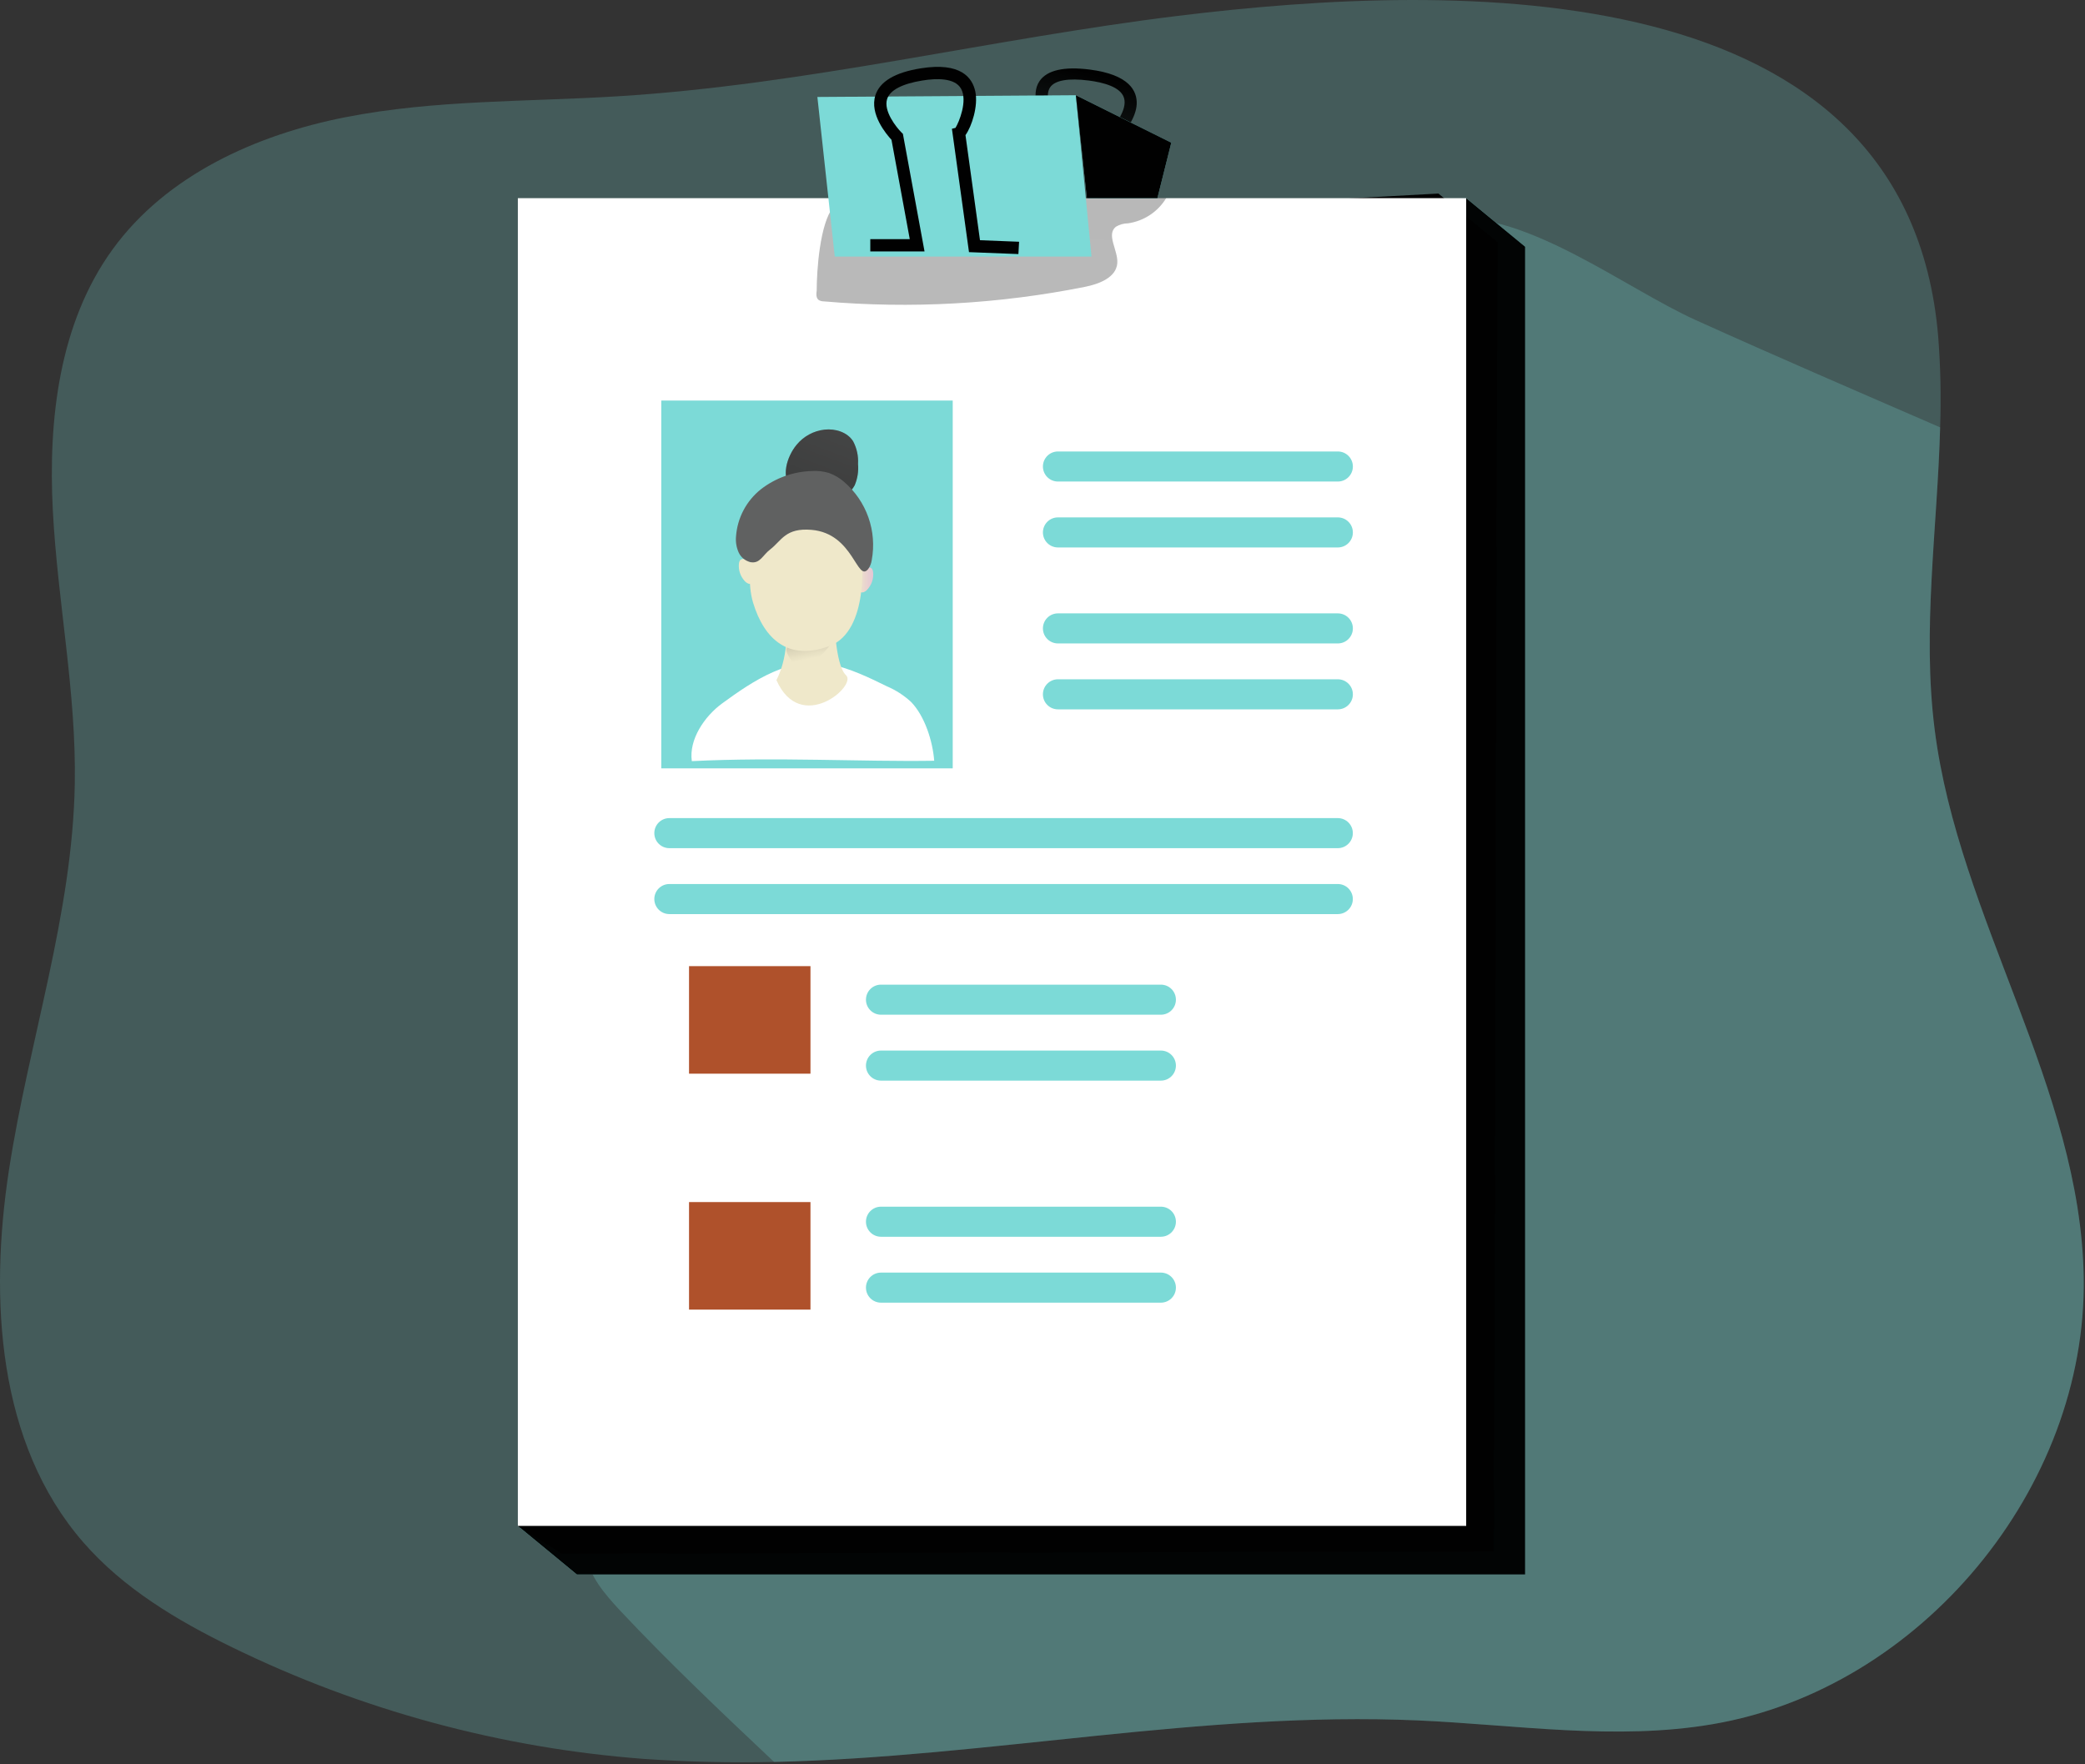 <?xml version="1.0" encoding="UTF-8"?> <svg xmlns="http://www.w3.org/2000/svg" width="552" height="467" viewBox="0 0 552 467" fill="none"><rect x="0" y="0" width="552" height="467" fill="#333333" stroke="none"/> <g clip-path="url(#clip0)"> <path opacity="0.24" d="M551.66 338.19C552.54 394.01 508.43 447.09 453.43 456.45C427.69 460.85 401.43 456.61 375.29 455.45C318.43 452.97 261.7 465.17 204.94 466.45C193.45 466.71 181.94 466.45 170.42 465.64C132.543 462.773 95.555 452.742 61.42 436.08C46.86 428.98 32.65 420.5 22.05 408.3C-0.69 382.16 -2.88 343.9 2.38 309.7C7.64 275.5 19.21 242.07 19.8 207.45C20.22 183.28 15.26 159.37 13.99 135.23C12.72 111.09 15.65 85.49 29.86 65.95C44.07 46.41 67.72 35.7 91.41 31.04C115.1 26.38 139.41 26.99 163.54 25.49C213.45 22.43 262.32 10.26 311.94 4.19C385.94 -4.88 504.94 -7.81 513.13 89.04C513.758 97.05 513.932 105.09 513.65 113.12C512.93 139.87 508.82 166.72 512.22 193.27C518.58 243.16 550.86 287.92 551.66 338.19Z" fill="#7CDAD7"></path> <path opacity="0.24" d="M551.66 338.19C552.54 394.01 508.43 447.09 453.43 456.45C427.69 460.85 401.43 456.61 375.29 455.45C318.43 452.97 261.7 465.17 204.94 466.45C191.04 453.34 177.17 440.22 164.12 426.32C160.12 421.99 155.9 417.19 155.12 411.32C154.56 406.95 155.97 402.57 157.37 398.4C181.656 327.218 215.502 259.667 257.98 197.6C277.82 168.6 299.48 141 321.66 113.79C336.73 95.33 356.24 59.41 382.99 57.65C404.79 56.21 430.07 76.21 448.99 84.76C470.43 94.45 492.05 103.76 513.65 113.14C512.93 139.89 508.82 166.74 512.22 193.29C518.58 243.16 550.86 287.92 551.66 338.19Z" fill="#7CDAD7"></path> <path d="M301.76 67.76L289.28 63.84L292.69 34.47H293.69C294.93 33.47 298.55 29.14 297.58 25.93C296.71 22.99 292.03 21.81 288.24 21.32C282.86 20.64 279.34 21.25 278.05 23.07C276.32 25.53 278.6 30.15 279.63 31.72L279.9 32.13L278.02 60.52L264.17 56.7L264.95 53.89L274.98 56.7L276.56 32.7C275.56 31.07 272.56 25.28 275.25 21.41C277.25 18.57 281.69 17.56 288.47 18.41C299.06 19.76 301.09 24.14 300.94 27.58C300.79 31.02 297.88 35.24 295.69 36.81L292.78 61.81L302.66 64.91L301.76 67.76Z" fill="url(#paint0_linear)"></path> <path d="M403.79 416.82H152.72L137.1 403.96L152.72 65.32L388.17 52.46L403.79 65.32V416.82Z" fill="#7CDAD7"></path> <path d="M403.79 416.82H152.72L137.1 403.96L152.72 65.32L388.17 52.46L403.79 65.32V416.82Z" fill="url(#paint1_linear)"></path> <path d="M395.52 410.69L148.74 411.31L137.1 403.96L145.37 64.1L380.82 51.24L396.44 64.1L395.52 410.69Z" fill="url(#paint2_linear)"></path> <path d="M388.17 52.46H137.1V403.96H388.17V52.46Z" fill="white"></path> <path d="M216.22 76.92C216.09 77.81 216.03 78.92 216.75 79.42C217.142 79.656 217.592 79.781 218.05 79.78C241.179 81.781 264.475 80.488 287.24 75.94C290.99 75.19 295.53 73.47 295.8 69.66C296.05 66.28 292.8 62.15 295.42 60.03C296.402 59.441 297.525 59.127 298.67 59.12C300.747 58.817 302.731 58.057 304.479 56.895C306.228 55.733 307.696 54.198 308.78 52.4L243.13 51.87C236.75 51.82 225.13 49.14 220.57 54.87C217.04 59.26 216.22 71.7 216.22 76.92Z" fill="url(#paint3_linear)"></path> <path d="M288.97 67.92H221L216.4 25.67L284.83 25.21L288.97 67.92Z" fill="#7CDAD7"></path> <path d="M284.83 25.21L310.1 37.77L306.42 52.46H287.74L284.83 25.21Z" fill="#7CDAD7"></path> <path d="M284.83 25.21L310.1 37.77L306.42 52.46H287.74L284.83 25.21Z" fill="url(#paint4_linear)"></path> <path d="M269.62 67.26L256.54 66.75L252.02 34.09L252.96 33.85C253.89 32.39 256.23 26.67 254.44 23.49C252.82 20.59 247.99 20.7 244.22 21.31C238.85 22.17 235.61 23.87 234.86 26.22C233.86 29.38 237.27 33.68 238.67 35.07L239.04 35.43L244.77 66.57H230.41V63.31H240.86L236.02 37.01C234.66 35.54 230.17 30.22 231.76 25.23C232.92 21.58 236.94 19.18 243.76 18.09C254.32 16.4 257.44 20.51 258.22 24.27C259 28.03 257.3 33.43 255.61 35.77L259.45 63.59L269.8 64L269.62 67.26Z" fill="url(#paint5_linear)"></path> <path d="M252.23 106.04H175.07V203.41H252.23V106.04Z" fill="#7CDAD7"></path> <path d="M354.19 119.52H280.09C277.892 119.52 276.11 121.302 276.11 123.5C276.11 125.698 277.892 127.48 280.09 127.48H354.19C356.388 127.48 358.17 125.698 358.17 123.5C358.17 121.302 356.388 119.52 354.19 119.52Z" fill="#7CDAD7"></path> <path d="M354.19 136.97H280.09C277.892 136.97 276.11 138.752 276.11 140.95C276.11 143.148 277.892 144.93 280.09 144.93H354.19C356.388 144.93 358.17 143.148 358.17 140.95C358.17 138.752 356.388 136.97 354.19 136.97Z" fill="#7CDAD7"></path> <path d="M354.19 162.38H280.09C277.892 162.38 276.11 164.162 276.11 166.36C276.11 168.558 277.892 170.34 280.09 170.34H354.19C356.388 170.34 358.17 168.558 358.17 166.36C358.17 164.162 356.388 162.38 354.19 162.38Z" fill="#7CDAD7"></path> <path d="M354.19 179.83H280.09C277.892 179.83 276.11 181.612 276.11 183.81C276.11 186.008 277.892 187.79 280.09 187.79H354.19C356.388 187.79 358.17 186.008 358.17 183.81C358.17 181.612 356.388 179.83 354.19 179.83Z" fill="#7CDAD7"></path> <path d="M307.34 260.67H233.24C231.042 260.67 229.26 262.452 229.26 264.65C229.26 266.848 231.042 268.63 233.24 268.63H307.34C309.538 268.63 311.32 266.848 311.32 264.65C311.32 262.452 309.538 260.67 307.34 260.67Z" fill="#7CDAD7"></path> <path d="M307.34 278.12H233.24C231.042 278.12 229.26 279.902 229.26 282.1C229.26 284.298 231.042 286.08 233.24 286.08H307.34C309.538 286.08 311.32 284.298 311.32 282.1C311.32 279.902 309.538 278.12 307.34 278.12Z" fill="#7CDAD7"></path> <path d="M307.34 319.45H233.24C231.042 319.45 229.26 321.232 229.26 323.43C229.26 325.628 231.042 327.41 233.24 327.41H307.34C309.538 327.41 311.32 325.628 311.32 323.43C311.32 321.232 309.538 319.45 307.34 319.45Z" fill="#7CDAD7"></path> <path d="M307.34 336.9H233.24C231.042 336.9 229.26 338.682 229.26 340.88C229.26 343.078 231.042 344.86 233.24 344.86H307.34C309.538 344.86 311.32 343.078 311.32 340.88C311.32 338.682 309.538 336.9 307.34 336.9Z" fill="#7CDAD7"></path> <path d="M354.18 216.58H177.21C175.012 216.58 173.23 218.362 173.23 220.56C173.23 222.758 175.012 224.54 177.21 224.54H354.18C356.379 224.54 358.16 222.758 358.16 220.56C358.16 218.362 356.379 216.58 354.18 216.58Z" fill="#7CDAD7"></path> <path d="M354.18 234.03H177.21C175.012 234.03 173.23 235.812 173.23 238.01C173.23 240.208 175.012 241.99 177.21 241.99H354.18C356.379 241.99 358.16 240.208 358.16 238.01C358.16 235.812 356.379 234.03 354.18 234.03Z" fill="#7CDAD7"></path> <path d="M214.57 255.77H182.42V284.24H214.57V255.77Z" fill="#AF512B"></path> <path d="M214.57 318.23H182.42V346.7H214.57V318.23Z" fill="#AF512B"></path> <path d="M191.16 186.24C186.51 189.65 182.34 195.78 183.16 201.5C205.93 200.38 227.54 201.69 247.33 201.4C246.93 196.2 244.84 189.59 241.22 185.84C239.335 184.098 237.163 182.694 234.8 181.69C229.98 179.32 225.09 176.96 219.8 175.86C209.24 173.63 199.47 180.16 191.16 186.24Z" fill="white"></path> <path d="M231.16 151.46C231.247 152.295 231.155 153.14 230.889 153.937C230.624 154.733 230.191 155.464 229.62 156.08C229.353 156.397 229.009 156.638 228.62 156.78C226.62 157.43 226.53 153.39 227.1 152.24C227.78 150.93 230.86 148.86 231.16 151.46Z" fill="url(#paint6_linear)"></path> <path d="M195.63 149.2C195.542 150.035 195.633 150.878 195.897 151.675C196.161 152.472 196.591 153.203 197.16 153.82C197.432 154.131 197.775 154.371 198.16 154.52C200.16 155.17 200.25 151.12 199.67 149.98C199.01 148.7 195.93 146.6 195.63 149.2Z" fill="url(#paint7_linear)"></path> <path d="M210.86 117.8C212.72 115.511 215.408 114.049 218.34 113.73C221.18 113.43 224.34 114.41 225.86 116.81C226.841 118.651 227.291 120.728 227.16 122.81C227.336 124.74 227.034 126.684 226.28 128.47C225.357 130.153 223.853 131.443 222.05 132.1C217.89 133.74 212.98 132.41 209.76 129.45C206.54 126.49 208.34 120.86 210.86 117.8Z" fill="#606161"></path> <path d="M210.86 117.8C212.72 115.511 215.408 114.049 218.34 113.73C221.18 113.43 224.34 114.41 225.86 116.81C226.841 118.651 227.291 120.728 227.16 122.81C227.336 124.74 227.034 126.684 226.28 128.47C225.357 130.153 223.853 131.443 222.05 132.1C217.89 133.74 212.98 132.41 209.76 129.45C206.54 126.49 208.34 120.86 210.86 117.8Z" fill="url(#paint8_linear)"></path> <path d="M220.86 162.76C220.86 162.76 220.98 175.98 223.99 178.76C227 181.54 211.93 194.53 205.55 180.03C205.55 180.03 209.26 173.77 207.99 163.22C206.72 152.67 220.86 162.76 220.86 162.76Z" fill="url(#paint9_linear)"></path> <path d="M221.3 165.89V168.79C221.3 168.79 213.65 179.79 210.52 176.1C207.39 172.41 208.31 171.58 208.31 171.58L207.97 163.23L221.3 165.89Z" fill="url(#paint10_linear)"></path> <path d="M228.15 146.86C228.15 146.86 230.35 167.04 219.56 171.04C208.77 175.04 202.34 169.3 199.38 159.56C196.42 149.82 200.95 130.16 212.38 132.07C223.81 133.98 228.15 146.86 228.15 146.86Z" fill="url(#paint11_linear)"></path> <path d="M229.86 150.64C230.352 149.942 230.671 149.136 230.79 148.29C231.492 144.503 231.187 140.597 229.906 136.965C228.625 133.332 226.412 130.099 223.49 127.59C222.303 126.544 220.929 125.733 219.44 125.2C217.956 124.76 216.404 124.591 214.86 124.7C209.988 124.851 205.29 126.542 201.44 129.53C199.539 131.042 197.973 132.931 196.841 135.08C195.708 137.228 195.034 139.588 194.86 142.01C194.726 143.445 194.96 144.891 195.54 146.21C195.833 146.867 196.277 147.446 196.834 147.901C197.391 148.356 198.048 148.674 198.75 148.83C201.24 149.26 201.92 146.96 203.94 145.43C206.94 143.12 207.94 139.69 214.84 140.27C226.06 141.21 226.86 154.33 229.86 150.64Z" fill="#606161"></path> <path d="M197.63 150.64C197.499 150.519 197.393 150.373 197.32 150.21C197.274 150.02 197.247 149.826 197.24 149.63C197.214 149.438 197.122 149.262 196.98 149.13C196.904 149.068 196.814 149.027 196.718 149.009C196.622 148.992 196.523 148.999 196.43 149.03C196.352 149.067 196.282 149.12 196.225 149.185C196.168 149.25 196.126 149.327 196.1 149.41C196.057 149.577 196.033 149.748 196.03 149.92C195.963 150.584 196.062 151.254 196.32 151.87C196.565 152.293 196.879 152.672 197.25 152.99C197.314 153.069 197.393 153.134 197.482 153.182C197.572 153.23 197.669 153.26 197.77 153.27C197.9 153.261 198.025 153.216 198.13 153.14C198.179 153.115 198.223 153.081 198.26 153.04C198.27 152.99 198.27 152.94 198.26 152.89C198.345 152.434 198.345 151.966 198.26 151.51C198.143 151.163 197.923 150.86 197.63 150.64Z" fill="url(#paint12_linear)"></path> <path d="M228.86 152.81C228.991 152.689 229.097 152.543 229.17 152.38C229.217 152.193 229.244 152.002 229.25 151.81C229.274 151.615 229.37 151.437 229.52 151.31C229.591 151.244 229.679 151.199 229.774 151.179C229.87 151.16 229.968 151.167 230.06 151.2C230.137 151.238 230.206 151.291 230.263 151.357C230.32 151.422 230.363 151.498 230.39 151.58C230.433 151.75 230.457 151.924 230.46 152.1C230.527 152.764 230.428 153.434 230.17 154.05C229.925 154.47 229.61 154.845 229.24 155.16C229.108 155.318 228.923 155.421 228.72 155.45C228.589 155.438 228.464 155.389 228.36 155.31C228.307 155.292 228.261 155.256 228.23 155.21C228.22 155.16 228.22 155.109 228.23 155.06C228.145 154.607 228.145 154.143 228.23 153.69C228.347 153.34 228.567 153.034 228.86 152.81Z" fill="url(#paint13_linear)"></path> </g> <defs> <linearGradient id="paint0_linear" x1="276.617" y1="84.834" x2="294.622" y2="17.185" gradientUnits="userSpaceOnUse"> <stop stop-color="#010101" stop-opacity="0"></stop> <stop offset="0.95" stop-color="#010101"></stop> </linearGradient> <linearGradient id="paint1_linear" x1="144462" y1="199780" x2="-49763.9" y2="35144.9" gradientUnits="userSpaceOnUse"> <stop stop-color="#010101" stop-opacity="0"></stop> <stop offset="0.95" stop-color="#010101"></stop> </linearGradient> <linearGradient id="paint2_linear" x1="121054" y1="78319.7" x2="36782.1" y2="84527.7" gradientUnits="userSpaceOnUse"> <stop stop-color="#010101" stop-opacity="0"></stop> <stop offset="0.95" stop-color="#010101"></stop> </linearGradient> <linearGradient id="paint3_linear" x1="24114.6" y1="3379.69" x2="24541" y2="-3931.25" gradientUnits="userSpaceOnUse"> <stop stop-color="#010101" stop-opacity="0"></stop> <stop offset="0.95" stop-color="#010101"></stop> </linearGradient> <linearGradient id="paint4_linear" x1="8004.57" y1="582.472" x2="7522.83" y2="1415.73" gradientUnits="userSpaceOnUse"> <stop stop-color="#010101" stop-opacity="0"></stop> <stop offset="0.95" stop-color="#010101"></stop> </linearGradient> <linearGradient id="paint5_linear" x1="10261.1" y1="4826.1" x2="10184.4" y2="942.073" gradientUnits="userSpaceOnUse"> <stop stop-color="#010101" stop-opacity="0"></stop> <stop offset="0.95" stop-color="#010101"></stop> </linearGradient> <linearGradient id="paint6_linear" x1="231.19" y1="153.53" x2="226.82" y2="153.53" gradientUnits="userSpaceOnUse"> <stop stop-color="#E4C5D5"></stop> <stop offset="0.42" stop-color="#E9D3CF"></stop> <stop offset="1" stop-color="#EFE8CA"></stop> </linearGradient> <linearGradient id="paint7_linear" x1="-520.944" y1="1179.34" x2="-501.788" y2="1179.34" gradientUnits="userSpaceOnUse"> <stop stop-color="#E4C5D5"></stop> <stop offset="0.42" stop-color="#E9D3CF"></stop> <stop offset="1" stop-color="#EFE8CA"></stop> </linearGradient> <linearGradient id="paint8_linear" x1="6634.73" y1="2457.65" x2="6553.38" y2="2673.99" gradientUnits="userSpaceOnUse"> <stop stop-color="#010101" stop-opacity="0"></stop> <stop offset="0.95" stop-color="#010101"></stop> </linearGradient> <linearGradient id="paint9_linear" x1="-6740.03" y1="5175.44" x2="-6385.4" y2="5175.44" gradientUnits="userSpaceOnUse"> <stop stop-color="#E4C5D5"></stop> <stop offset="0.42" stop-color="#E9D3CF"></stop> <stop offset="1" stop-color="#EFE8CA"></stop> </linearGradient> <linearGradient id="paint10_linear" x1="216.82" y1="179.29" x2="208.12" y2="136.32" gradientUnits="userSpaceOnUse"> <stop offset="0.12" stop-color="#010101" stop-opacity="0"></stop> <stop offset="0.95" stop-color="#010101"></stop> </linearGradient> <linearGradient id="paint11_linear" x1="-10923.7" y1="6328.86" x2="-10033.6" y2="6328.86" gradientUnits="userSpaceOnUse"> <stop stop-color="#E4C5D5"></stop> <stop offset="0.42" stop-color="#E9D3CF"></stop> <stop offset="1" stop-color="#EFE8CA"></stop> </linearGradient> <linearGradient id="paint12_linear" x1="-591.388" y1="813.966" x2="-612.466" y2="811.588" gradientUnits="userSpaceOnUse"> <stop offset="0.12" stop-color="#010101" stop-opacity="0"></stop> <stop offset="0.95" stop-color="#010101"></stop> </linearGradient> <linearGradient id="paint13_linear" x1="137.723" y1="827.197" x2="116.651" y2="824.839" gradientUnits="userSpaceOnUse"> <stop offset="0.12" stop-color="#010101" stop-opacity="0"></stop> <stop offset="0.95" stop-color="#010101"></stop> </linearGradient> <clipPath id="clip0"> <rect width="551.67" height="466.53" fill="white"></rect> </clipPath> </defs> </svg> 
